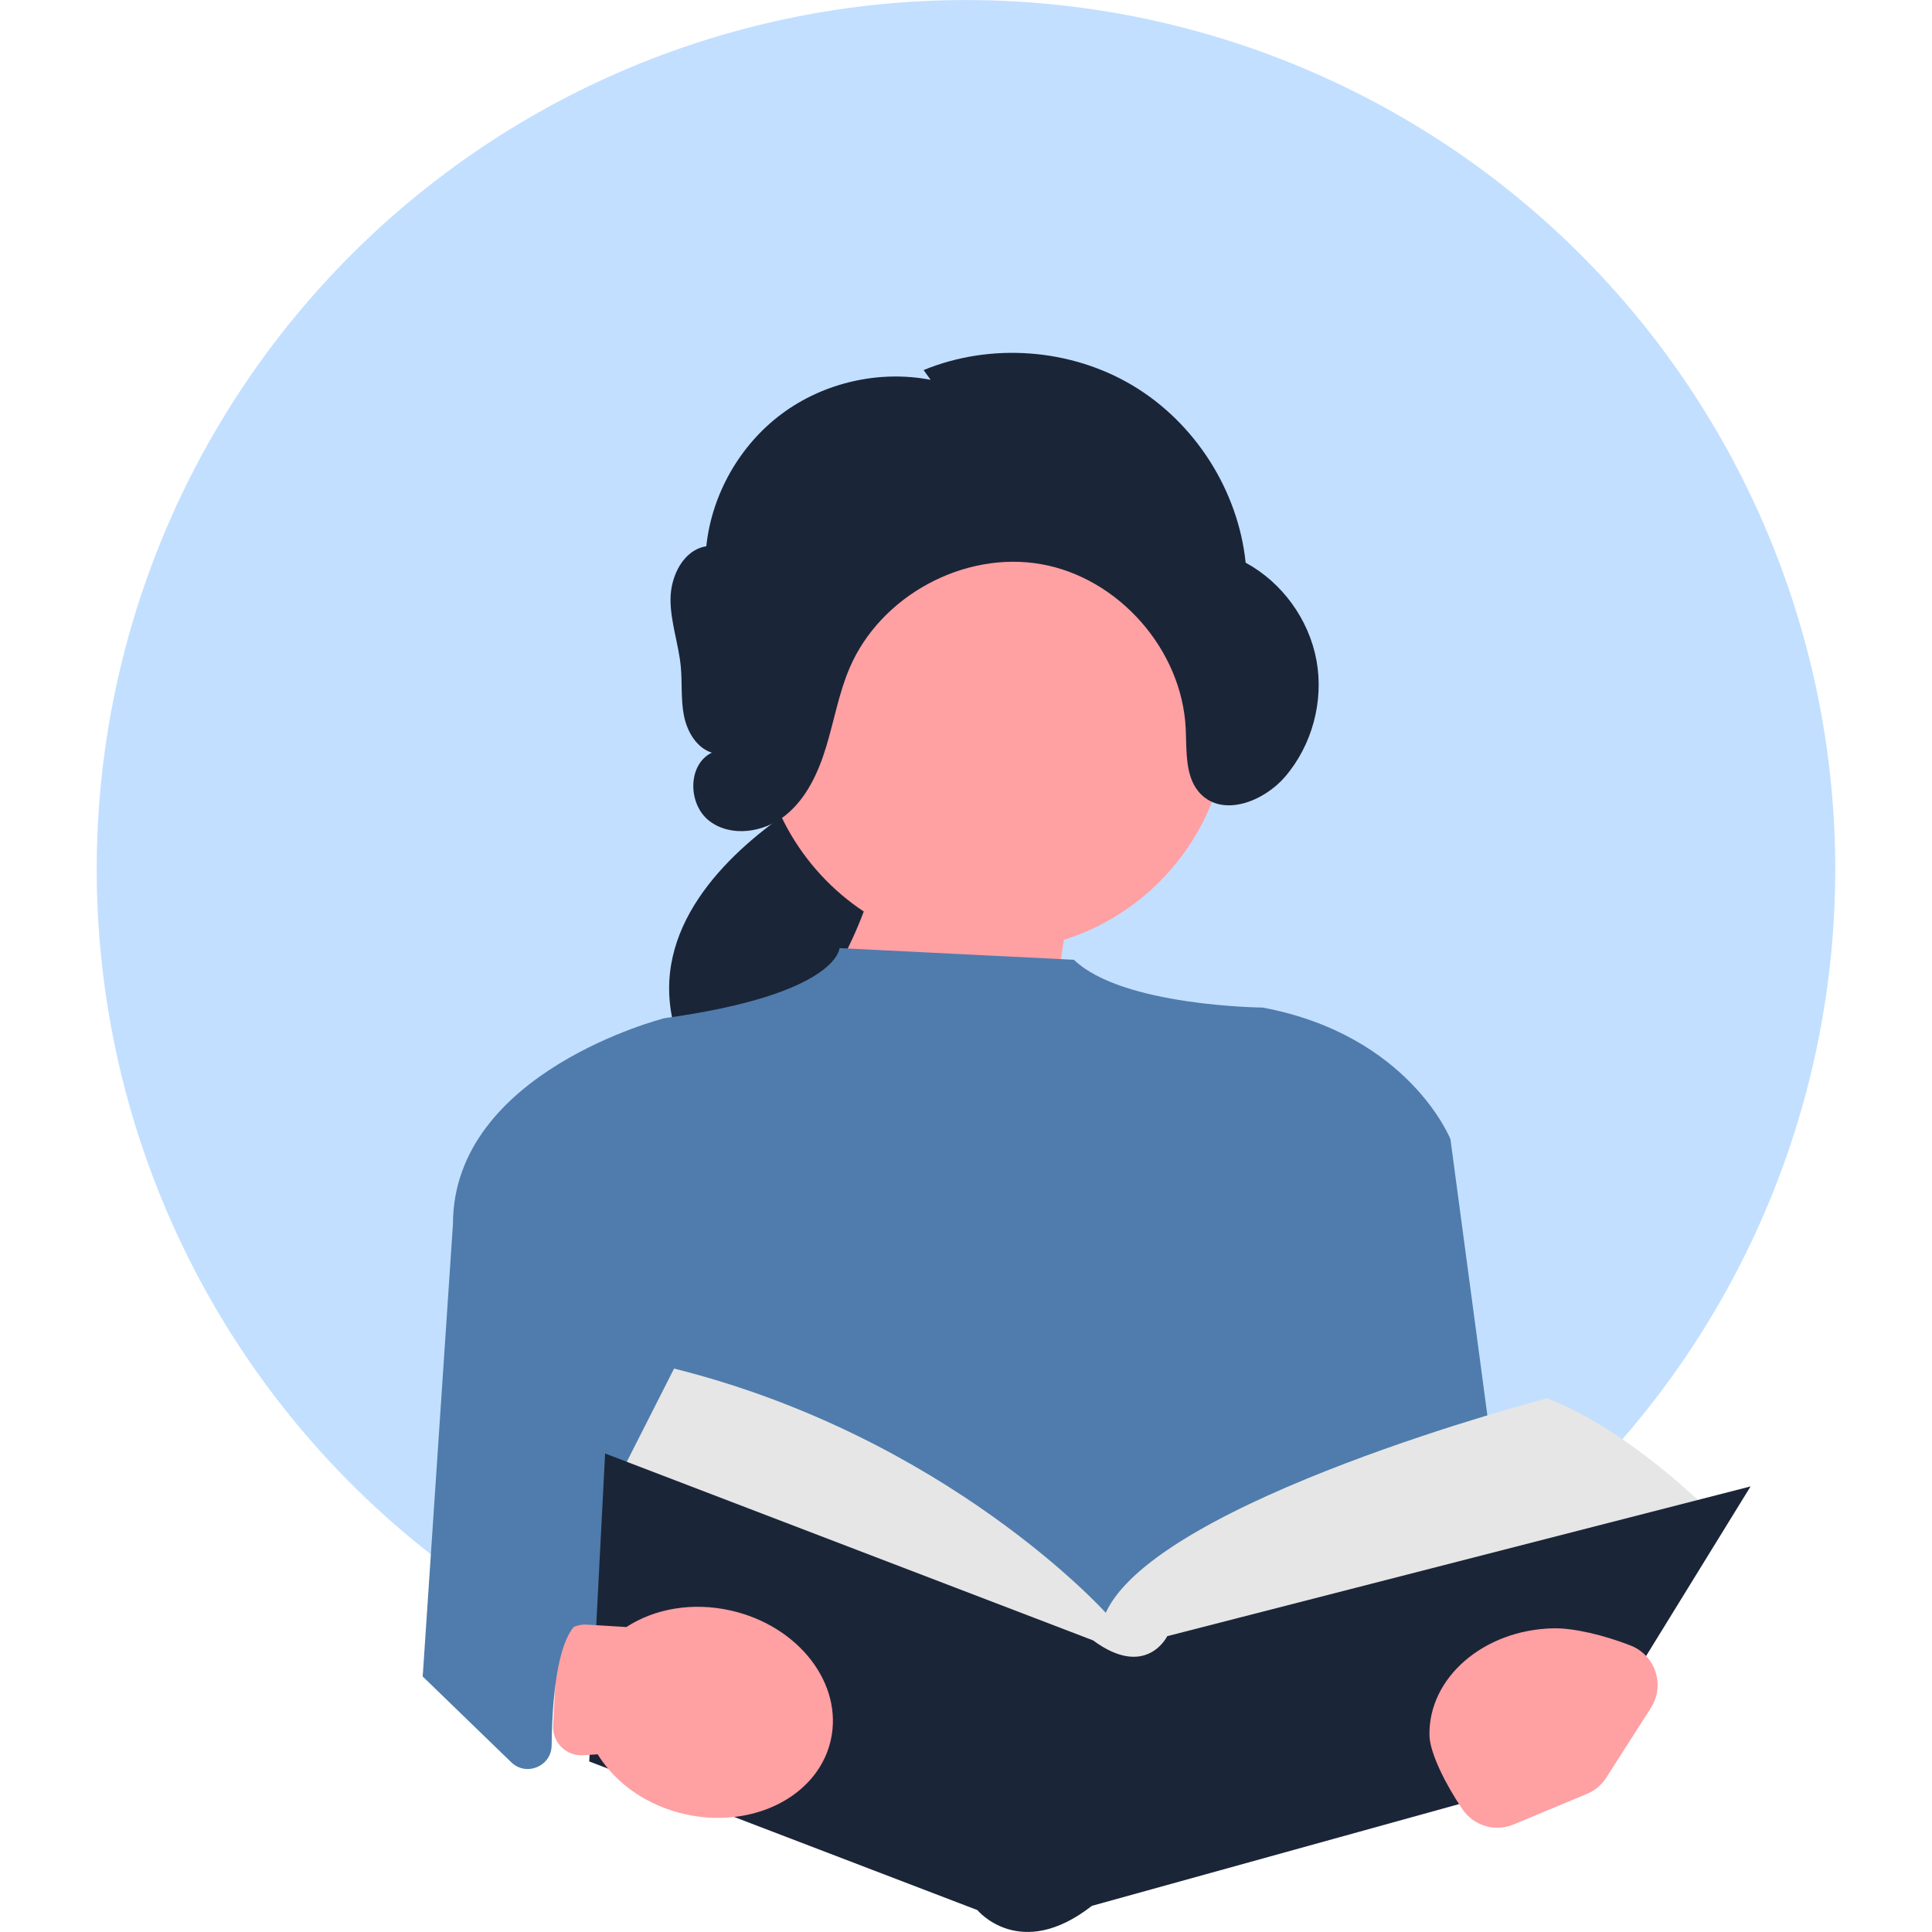<svg xmlns="http://www.w3.org/2000/svg" xmlns:xlink="http://www.w3.org/1999/xlink" width="1000" zoomAndPan="magnify" viewBox="0 0 750 750" height="1000" preserveAspectRatio="xMidYMid meet" version="1.2"><defs><clipPath id="8f0c4d1816"><path d="M 37.547 0 L 712.547 0 L 712.547 675 L 37.547 675 Z M 37.547 0 "/></clipPath></defs><g id="5feec59b72"><g clip-rule="nonzero" clip-path="url(#8f0c4d1816)"><path style=" stroke:none;fill-rule:nonzero;fill:#c2dfff;fill-opacity:1;" d="M 712.441 337.465 C 712.441 342.988 712.305 348.508 712.035 354.023 C 711.766 359.539 711.359 365.047 710.816 370.543 C 710.277 376.035 709.602 381.516 708.789 386.98 C 707.98 392.441 707.035 397.883 705.957 403.297 C 704.879 408.715 703.672 414.102 702.328 419.457 C 700.988 424.816 699.516 430.137 697.91 435.422 C 696.309 440.707 694.578 445.949 692.715 451.148 C 690.855 456.348 688.867 461.5 686.754 466.602 C 684.641 471.703 682.406 476.75 680.043 481.742 C 677.684 486.734 675.199 491.668 672.598 496.535 C 669.992 501.406 667.273 506.211 664.434 510.949 C 661.594 515.684 658.641 520.348 655.57 524.941 C 652.504 529.531 649.324 534.047 646.035 538.484 C 642.746 542.918 639.348 547.27 635.844 551.539 C 632.34 555.809 628.734 559.988 625.027 564.082 C 621.316 568.172 617.512 572.172 613.605 576.078 C 609.699 579.98 605.703 583.789 601.609 587.496 C 597.52 591.207 593.34 594.812 589.07 598.316 C 584.801 601.82 580.449 605.215 576.012 608.504 C 571.574 611.797 567.062 614.973 562.469 618.043 C 557.879 621.109 553.215 624.062 548.477 626.902 C 543.742 629.742 538.938 632.465 534.066 635.066 C 529.195 637.672 524.266 640.152 519.273 642.516 C 514.281 644.875 509.23 647.113 504.129 649.227 C 499.027 651.34 493.879 653.328 488.676 655.188 C 483.477 657.047 478.234 658.777 472.949 660.383 C 467.664 661.984 462.344 663.457 456.988 664.801 C 451.629 666.141 446.242 667.352 440.828 668.43 C 435.41 669.508 429.973 670.449 424.508 671.262 C 419.047 672.07 413.566 672.746 408.07 673.289 C 402.574 673.828 397.07 674.234 391.551 674.508 C 386.035 674.777 380.516 674.914 374.996 674.914 C 369.473 674.914 363.953 674.777 358.438 674.508 C 352.922 674.234 347.414 673.828 341.918 673.289 C 336.422 672.746 330.945 672.07 325.48 671.262 C 320.02 670.449 314.578 669.508 309.16 668.43 C 303.746 667.352 298.359 666.141 293 664.801 C 287.645 663.457 282.324 661.984 277.039 660.383 C 271.754 658.777 266.512 657.047 261.312 655.188 C 256.113 653.328 250.961 651.34 245.859 649.227 C 240.758 647.113 235.711 644.875 230.719 642.516 C 225.727 640.152 220.793 637.672 215.922 635.066 C 211.055 632.465 206.25 629.742 201.512 626.902 C 196.773 624.062 192.109 621.109 187.52 618.043 C 182.926 614.973 178.414 611.797 173.977 608.504 C 169.543 605.215 165.191 601.82 160.922 598.316 C 156.652 594.812 152.473 591.207 148.379 587.496 C 144.285 583.789 140.289 579.98 136.383 576.078 C 132.477 572.172 128.672 568.172 124.961 564.082 C 121.254 559.988 117.648 555.809 114.145 551.539 C 110.641 547.27 107.246 542.918 103.953 538.484 C 100.664 534.047 97.484 529.531 94.418 524.941 C 91.348 520.348 88.395 515.684 85.555 510.949 C 82.719 506.211 79.996 501.406 77.395 496.535 C 74.789 491.668 72.309 486.734 69.945 481.742 C 67.586 476.75 65.348 471.703 63.234 466.602 C 61.121 461.5 59.133 456.348 57.273 451.148 C 55.414 445.949 53.68 440.707 52.078 435.422 C 50.477 430.137 49.004 424.816 47.66 419.457 C 46.32 414.102 45.109 408.715 44.031 403.297 C 42.953 397.883 42.012 392.441 41.199 386.98 C 40.391 381.516 39.715 376.035 39.172 370.543 C 38.633 365.047 38.227 359.539 37.953 354.023 C 37.684 348.508 37.547 342.988 37.547 337.465 C 37.547 331.941 37.684 326.422 37.953 320.906 C 38.227 315.391 38.633 309.887 39.172 304.391 C 39.715 298.895 40.391 293.414 41.199 287.953 C 42.012 282.488 42.953 277.051 44.031 271.633 C 45.109 266.215 46.32 260.828 47.66 255.473 C 49.004 250.117 50.477 244.793 52.078 239.508 C 53.68 234.227 55.414 228.984 57.273 223.781 C 59.133 218.582 61.121 213.434 63.234 208.328 C 65.348 203.227 67.586 198.18 69.945 193.188 C 72.309 188.195 74.789 183.266 77.395 178.395 C 79.996 173.523 82.719 168.719 85.555 163.984 C 88.395 159.246 91.348 154.582 94.418 149.988 C 97.484 145.398 100.664 140.883 103.953 136.449 C 107.246 132.012 110.641 127.66 114.145 123.391 C 117.648 119.121 121.254 114.941 124.961 110.852 C 128.672 106.758 132.477 102.758 136.383 98.855 C 140.289 94.949 144.285 91.141 148.379 87.434 C 152.473 83.727 156.652 80.117 160.922 76.617 C 165.191 73.113 169.543 69.715 173.977 66.426 C 178.414 63.137 182.926 59.957 187.52 56.887 C 192.109 53.82 196.773 50.867 201.512 48.027 C 206.25 45.188 211.055 42.469 215.922 39.863 C 220.793 37.262 225.727 34.777 230.719 32.418 C 235.711 30.055 240.758 27.816 245.859 25.703 C 250.961 23.59 256.113 21.605 261.312 19.742 C 266.512 17.883 271.754 16.152 277.039 14.547 C 282.324 12.945 287.645 11.473 293 10.133 C 298.359 8.789 303.746 7.578 309.16 6.504 C 314.578 5.426 320.02 4.48 325.48 3.672 C 330.945 2.859 336.422 2.184 341.918 1.645 C 347.414 1.102 352.922 0.695 358.438 0.426 C 363.953 0.152 369.473 0.02 374.996 0.02 C 380.516 0.02 386.035 0.152 391.551 0.426 C 397.07 0.695 402.574 1.102 408.07 1.645 C 413.566 2.184 419.047 2.859 424.508 3.672 C 429.973 4.48 435.41 5.426 440.828 6.504 C 446.242 7.578 451.629 8.789 456.988 10.133 C 462.344 11.473 467.664 12.945 472.949 14.547 C 478.234 16.152 483.477 17.883 488.676 19.742 C 493.879 21.605 499.027 23.59 504.129 25.703 C 509.23 27.816 514.281 30.055 519.273 32.418 C 524.266 34.777 529.195 37.262 534.066 39.863 C 538.938 42.469 543.742 45.188 548.477 48.027 C 553.215 50.867 557.879 53.82 562.469 56.887 C 567.062 59.957 571.574 63.137 576.012 66.426 C 580.449 69.715 584.801 73.113 589.07 76.617 C 593.34 80.117 597.52 83.727 601.609 87.434 C 605.703 91.141 609.699 94.949 613.605 98.855 C 617.512 102.758 621.316 106.758 625.027 110.852 C 628.734 114.941 632.34 119.121 635.844 123.391 C 639.348 127.66 642.746 132.012 646.035 136.449 C 649.324 140.883 652.504 145.398 655.57 149.988 C 658.641 154.582 661.594 159.246 664.434 163.984 C 667.273 168.719 669.992 173.523 672.598 178.395 C 675.199 183.266 677.684 188.195 680.043 193.188 C 682.406 198.18 684.641 203.227 686.754 208.328 C 688.867 213.434 690.855 218.582 692.715 223.781 C 694.578 228.984 696.309 234.227 697.91 239.508 C 699.516 244.793 700.988 250.117 702.328 255.473 C 703.672 260.828 704.879 266.215 705.957 271.633 C 707.035 277.051 707.98 282.488 708.789 287.953 C 709.602 293.414 710.277 298.895 710.816 304.391 C 711.359 309.887 711.766 315.391 712.035 320.906 C 712.305 326.422 712.441 331.941 712.441 337.465 Z M 712.441 337.465 "/></g><path style=" stroke:none;fill-rule:nonzero;fill:#1b2538;fill-opacity:1;" d="M 333.879 299.32 C 333.879 299.32 201.188 357.086 290.879 442.879 C 380.57 528.668 401.633 355.746 401.633 355.746 Z M 333.879 299.32 "/><path style=" stroke:none;fill-rule:nonzero;fill:#ffa0a3;fill-opacity:1;" d="M 294.469 277.738 C 294.469 227.32 335.297 186.445 385.66 186.445 C 436.027 186.445 476.855 227.32 476.855 277.738 C 476.855 318.629 450 353.234 412.984 364.855 L 395.355 481.488 L 305.484 406.516 C 305.484 406.516 324.898 381.758 335.309 353.844 C 310.703 337.496 294.469 309.52 294.469 277.738 Z M 294.469 277.738 "/><path style=" stroke:none;fill-rule:nonzero;fill:#4f7cac;fill-opacity:1;" d="M 416.898 372.586 L 325.902 368.051 C 325.902 368.051 325.34 385.953 257.969 395.258 C 257.969 395.258 175.895 415.965 175.832 475.184 L 164.094 650.809 L 591.059 651.633 L 563.062 442.246 C 563.062 442.246 547.059 401.82 490.188 391.133 C 490.188 391.133 435.684 390.691 416.898 372.586 Z M 416.898 372.586 "/><path style=" stroke:none;fill-rule:nonzero;fill:#e6e6e6;fill-opacity:1;" d="M 429.25 626.078 C 429.25 626.078 367.953 557.832 261.672 531.277 L 240.141 573.73 L 434.777 655.516 L 663.879 586.867 C 663.879 586.867 632.492 554.945 600.531 542.816 C 600.531 542.816 449.273 582.355 429.25 626.078 Z M 429.25 626.078 "/><path style=" stroke:none;fill-rule:nonzero;fill:#1b2538;fill-opacity:1;" d="M 679.574 577.023 L 638.441 643.797 L 611.262 687.906 L 567.535 700.035 L 423.887 739.84 C 395.949 761.652 379.422 741.492 379.422 741.492 L 285 705.34 L 236.07 686.59 L 228.734 683.789 L 228.918 680.32 L 231.605 628.145 L 234.902 564.246 L 424.312 636.785 C 444.953 652.016 453.125 635.156 453.125 635.156 Z M 679.574 577.023 "/><path style=" stroke:none;fill-rule:nonzero;fill:#ffa0a3;fill-opacity:1;" d="M 640.883 662.988 L 623.574 690.062 C 621.77 692.883 619.148 695.09 616.055 696.379 L 587.602 708.246 C 580.395 711.254 572.07 708.777 567.684 702.312 C 561.309 692.906 555.078 680.598 554.918 673.734 C 554.418 651.367 575.891 632.727 602.887 632.113 C 610.98 631.918 622.727 634.812 632.91 638.746 C 642.629 642.504 646.5 654.203 640.883 662.988 Z M 640.883 662.988 "/><path style=" stroke:none;fill-rule:nonzero;fill:#ffa0a3;fill-opacity:1;" d="M 322.504 675.516 C 318.797 691.93 303.531 703.262 285 705.34 C 278.887 706.047 272.422 705.73 265.883 704.246 C 253.469 701.445 243.055 694.953 236.07 686.59 C 234.551 684.809 233.199 682.953 232.031 681.023 L 226.367 681.387 C 219.832 681.805 214.391 676.426 214.73 669.879 L 216.211 641.055 C 216.527 634.965 221.742 630.301 227.82 630.672 L 243.168 631.613 C 253.949 624.562 268.66 621.801 283.723 625.211 C 310.07 631.168 327.43 653.684 322.504 675.516 Z M 322.504 675.516 "/><path style=" stroke:none;fill-rule:nonzero;fill:#4f7cac;fill-opacity:1;" d="M 164.094 650.809 L 198.461 684.102 C 204.293 689.754 214.059 685.691 214.145 677.566 C 214.375 655.336 217.27 624.906 231.605 628.145 L 171.285 616.5 Z M 164.094 650.809 "/><path style=" stroke:none;fill-rule:nonzero;fill:#1b2538;fill-opacity:1;" d="M 361.273 147.449 C 341.332 143.602 319.867 148.492 303.551 160.598 C 287.234 172.699 276.316 191.836 274.188 212.055 C 265.383 213.453 260.398 223.43 260.297 232.355 C 260.199 241.277 263.441 249.902 264.281 258.785 C 264.879 265.086 264.27 271.5 265.484 277.711 C 266.695 283.922 270.305 290.234 276.316 292.191 C 266.812 296.828 266.988 312.293 275.398 318.711 C 283.805 325.125 296.488 323.195 304.773 316.621 C 313.059 310.047 317.691 299.898 320.758 289.77 C 323.824 279.641 325.645 269.094 329.793 259.359 C 341.742 231.297 374.289 213.676 404.293 219.031 C 434.293 224.383 458.754 252.176 460.285 282.645 C 460.738 291.68 459.848 302.027 466.273 308.391 C 475.133 317.168 490.699 311.031 498.828 301.57 C 509.348 289.328 513.969 272.223 511.051 256.344 C 508.133 240.461 497.738 226.125 483.559 218.43 C 480.66 190.398 463.93 164.137 439.762 149.688 C 415.598 135.234 384.57 132.938 358.543 143.668 "/></g></svg>